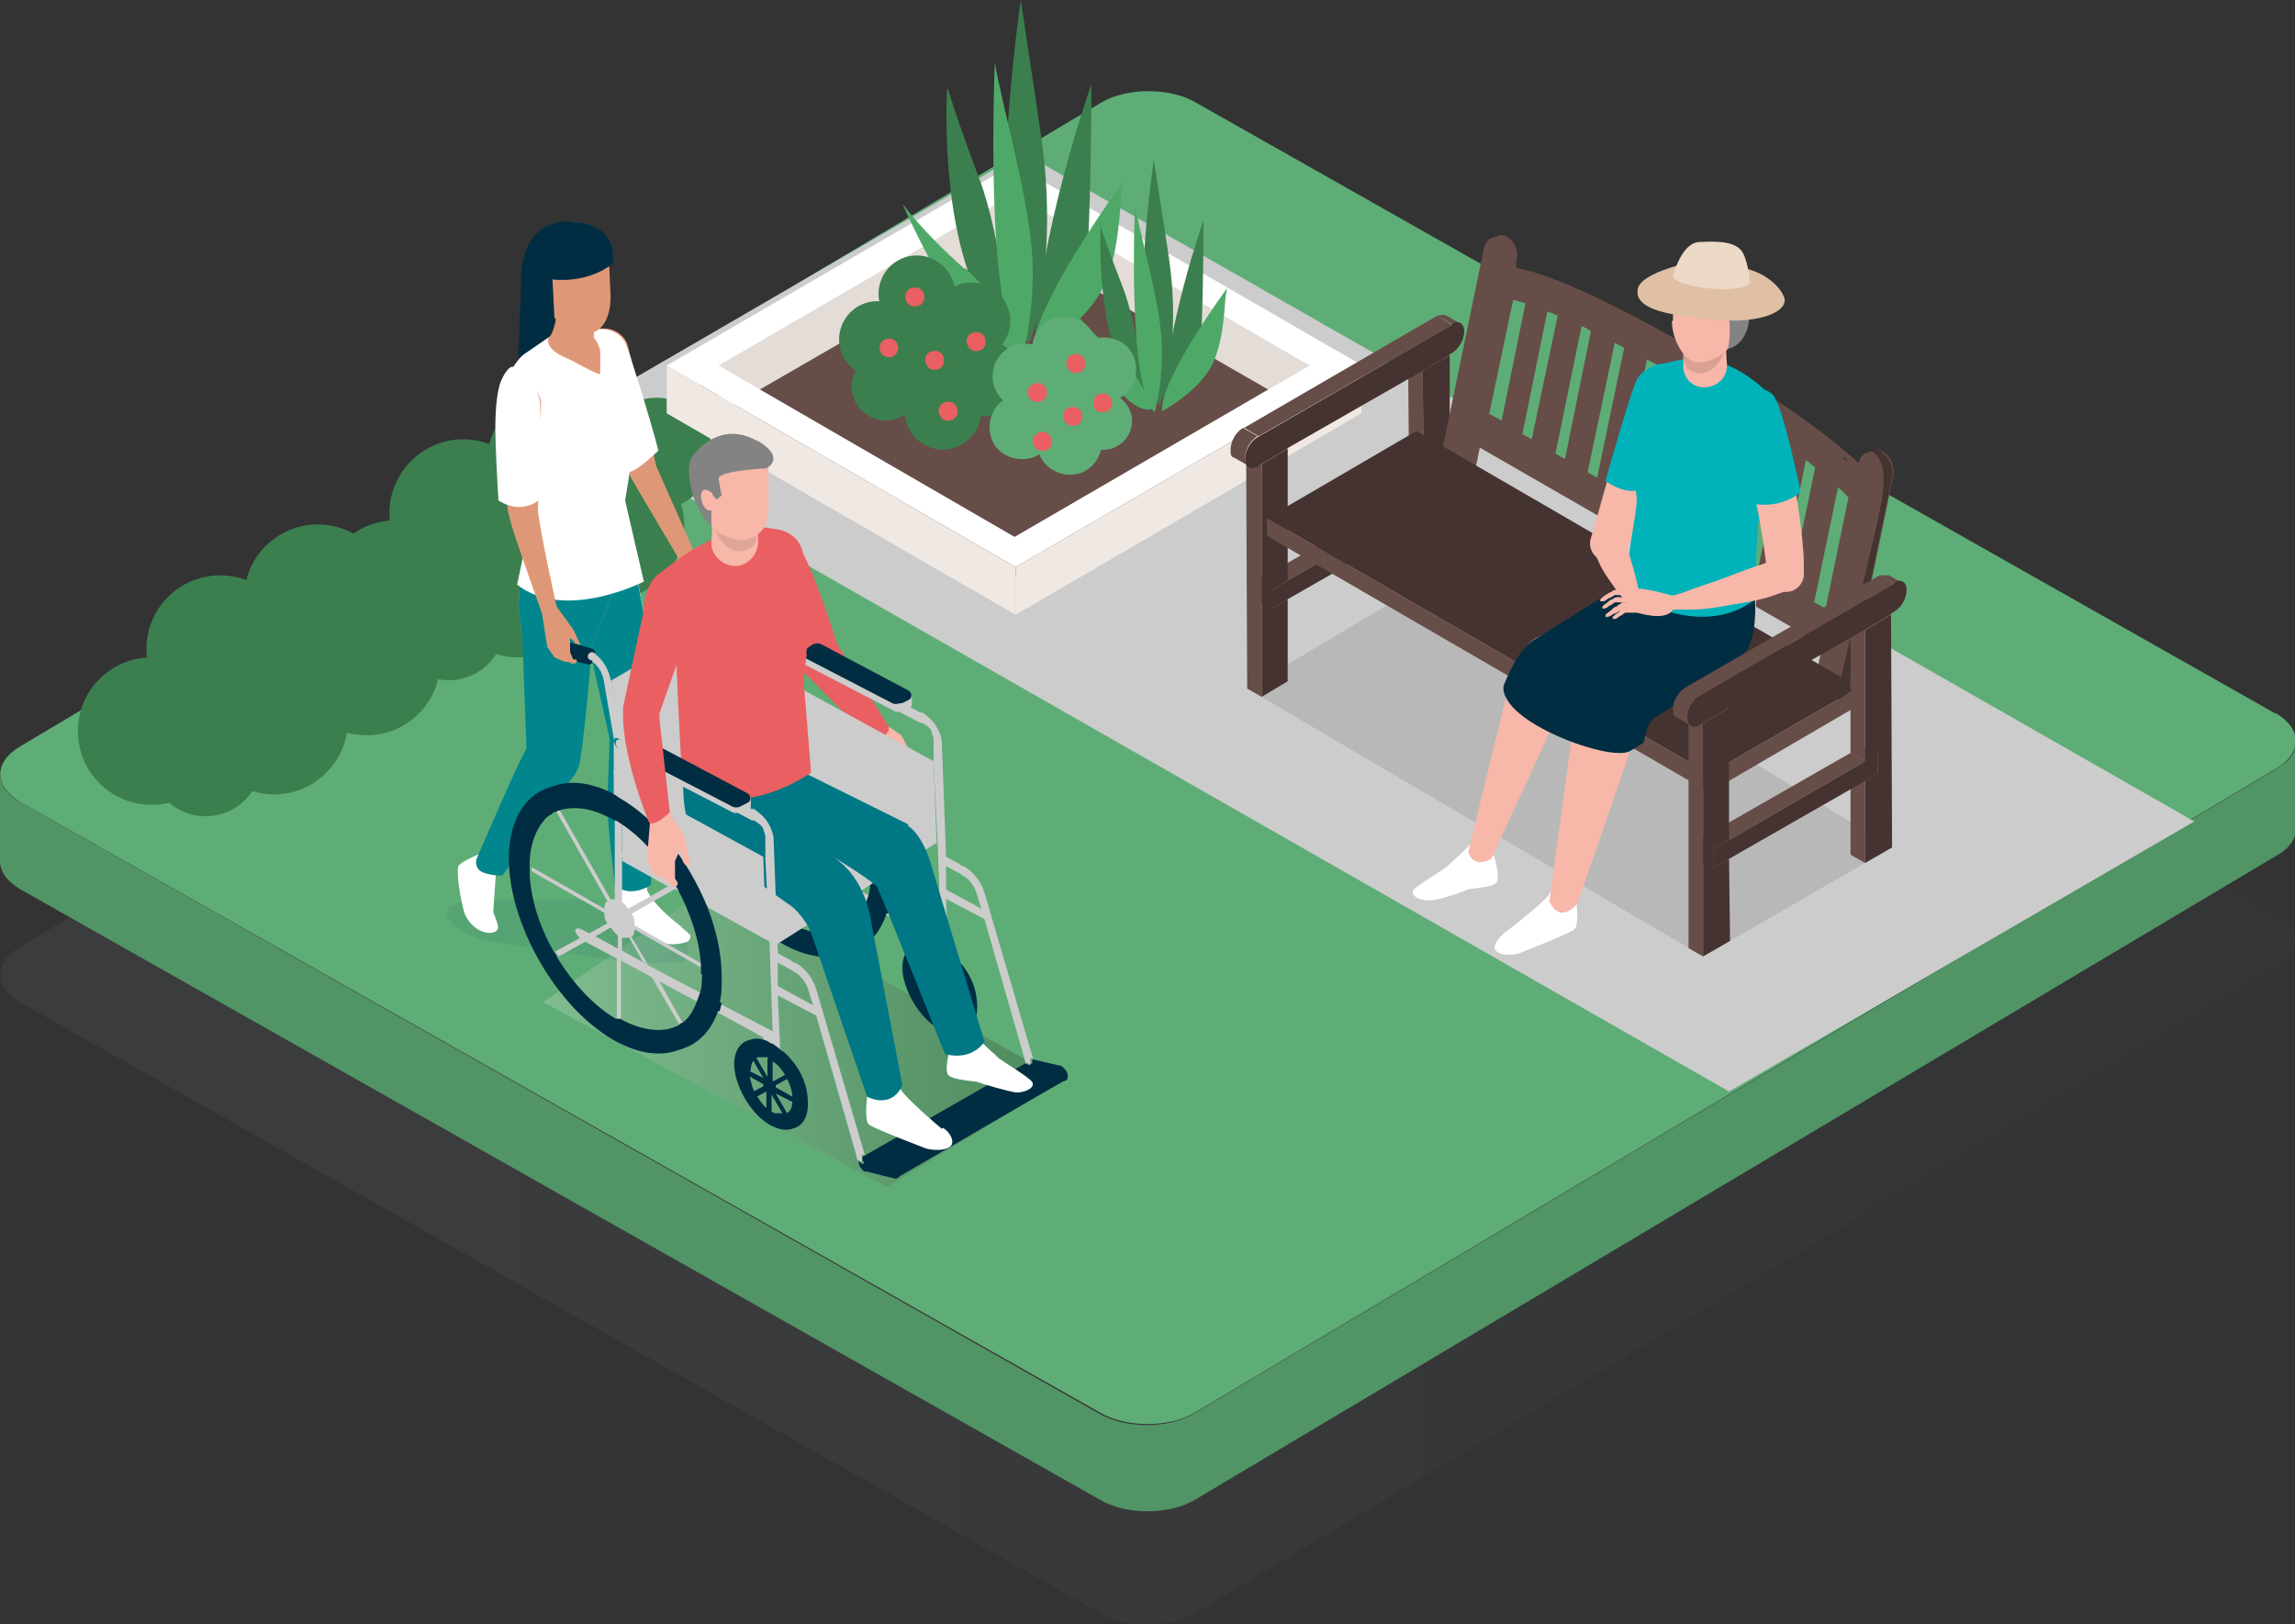<?xml version="1.0" encoding="UTF-8"?>
<svg id="_レイヤー_1" xmlns="http://www.w3.org/2000/svg" xmlns:xlink="http://www.w3.org/1999/xlink" version="1.1" viewBox="0 0 221 156.4">
  <rect x="0" y="0" width="221" height="156.4" fill="#333333" stroke="none"/>
  <!-- Generator: Adobe Illustrator 29.3.0, SVG Export Plug-In . SVG Version: 2.1.0 Build 146)  -->
  <defs>
    <style>
      .st0 {
        fill: #007785;
      }

      .st1, .st2, .st3, .st4, .st5, .st6 {
        isolation: isolate;
      }

      .st1, .st5 {
        opacity: .1;
      }

      .st2, .st3 {
        opacity: .2;
      }

      .st3 {
        fill: url(#_名称未設定グラデーション_2);
      }

      .st7 {
        fill: #519465;
      }

      .st8 {
        fill: #002d42;
      }

      .st9 {
        fill: #ecd9c8;
      }

      .st10 {
        fill: #ccc;
      }

      .st11 {
        fill: #f7b7a9;
      }

      .st12 {
        fill: #443330;
      }

      .st13 {
        fill: #664d48;
      }

      .st14 {
        fill: #5fad76;
      }

      .st15 {
        fill: #3b7f4e;
      }

      .st16 {
        fill: #dfc0a4;
      }

      .st17 {
        fill: #fff;
      }

      .st18 {
        fill: #d9a094;
      }

      .st19 {
        fill: #ea5f61;
      }

      .st20 {
        fill: #4ea968;
      }

      .st21 {
        opacity: .1;
      }

      .st22 {
        fill: #00868c;
      }

      .st5 {
        fill: #005866;
      }

      .st23 {
        fill: #efe8e3;
      }

      .st24 {
        fill: #838383;
      }

      .st25 {
        fill: #00b3ba;
      }

      .st6 {
        opacity: 0;
      }

      .st26 {
        fill: url(#_名称未設定グラデーション);
      }

      .st27 {
        fill: #e3dcd7;
      }

      .st28 {
        fill: #df9877;
      }
    </style>
    <linearGradient id="_名称未設定グラデーション" data-name="名称未設定グラデーション" x1="44.8" y1="-373" x2="193.2" y2="-373" gradientTransform="translate(0 -280.7) scale(1 -1)" gradientUnits="userSpaceOnUse">
      <stop offset="0" stop-color="#828c96"/>
      <stop offset="1" stop-color="#3c4650"/>
    </linearGradient>
    <linearGradient id="_名称未設定グラデーション_2" data-name="名称未設定グラデーション 2" x1="52.3" y1="-380.5" x2="102.3" y2="-380.5" gradientTransform="translate(0 -280.7) scale(1 -1)" gradientUnits="userSpaceOnUse">
      <stop offset="0" stop-color="#fff"/>
      <stop offset="1" stop-color="#000"/>
    </linearGradient>
  </defs>
  <g class="st4">
    <g id="_レイヤー_2">
      <g id="_レイヤー_1-2">
        <g>
          <g class="st21">
            <path class="st26" d="M219.1,88L115.2,29.2c-2.5-1.5-6.7-1.5-9.2,0L1.9,91.2c-2.5,1.5-2.5,3.8,0,5.3l104,58.8c2.5,1.5,6.7,1.5,9.2,0l104.1-62c2.5-1.5,2.5-3.8,0-5.3h0Z"/>
          </g>
          <g class="st4">
            <path class="st14" d="M219.1,68.7L115.2,9.9c-2.5-1.5-6.7-1.5-9.2,0L1.9,71.9c-2.5,1.5-2.5,3.8,0,5.3l104,58.8c2.5,1.5,6.7,1.5,9.2,0l104.1-62c2.5-1.5,2.5-3.8,0-5.3h0Z"/>
            <path class="st7" d="M219.1,74.1l-104.1,62c-2.5,1.5-6.6,1.5-9.2,0L1.9,77.2c-1.3-.7-1.9-1.7-1.9-2.7v8.4c0,1,.6,1.9,1.9,2.7l104,58.8c2.5,1.5,6.7,1.5,9.2,0l104.1-62c1.3-.7,1.9-1.7,1.9-2.6v-8.4c0,1-.6,1.9-1.9,2.6h0Z"/>
          </g>
          <polygon class="st10" points="53.7 40.7 166.5 105.1 211.3 79.1 98.5 14.7 53.7 40.7"/>
          <g>
            <g>
              <circle class="st15" cx="14.6" cy="70.4" r="7.1"/>
              <circle class="st15" cx="21.2" cy="62.5" r="7.1"/>
              <path class="st15" d="M26.4,62.3c-3.9,0-7.1,3.2-7.1,7.1s3.2,7.1,7.1,7.1,7.1-3.2,7.1-7.1-3.2-7.1-7.1-7.1Z"/>
              <circle class="st15" cx="30.6" cy="57.6" r="7.1"/>
              <circle class="st15" cx="35.3" cy="63.7" r="7.1"/>
              <path class="st15" d="M39.8,51.4c-3,0-5.4,2.4-5.4,5.4s2.4,5.4,5.4,5.4,5.4-2.4,5.4-5.4-2.4-5.4-5.4-5.4Z"/>
              <circle class="st15" cx="19.8" cy="73.2" r="5.4"/>
            </g>
            <g>
              <circle class="st15" cx="38.1" cy="57.2" r="7.1"/>
              <path class="st15" d="M44.6,42.3c-3.9,0-7.1,3.2-7.1,7.1s3.2,7.1,7.1,7.1,7.1-3.2,7.1-7.1-3.2-7.1-7.1-7.1Z"/>
              <path class="st15" d="M49.9,49.1c-3.9,0-7.1,3.2-7.1,7.1s3.2,7.1,7.1,7.1,7.1-3.2,7.1-7.1-3.2-7.1-7.1-7.1Z"/>
              <circle class="st15" cx="54" cy="44.5" r="7.1"/>
              <circle class="st15" cx="58.8" cy="50.6" r="7.1"/>
              <circle class="st15" cx="63.2" cy="43.7" r="5.4"/>
              <path class="st15" d="M43.2,54.7c-3,0-5.4,2.4-5.4,5.4s2.4,5.4,5.4,5.4,5.4-2.4,5.4-5.4-2.4-5.4-5.4-5.4Z"/>
            </g>
          </g>
          <g>
            <polygon class="st13" points="66.7 37.5 97.8 55.5 128.6 37.5 97.6 19.6 66.7 37.5"/>
            <g class="st4">
              <polygon class="st27" points="97.6 23.4 126.1 39.8 126.1 35.2 97.6 18.7 97.6 23.4"/>
              <polygon class="st27" points="69.2 39.8 97.6 23.4 97.6 18.7 69.2 35.2 69.2 39.8"/>
              <path class="st17" d="M64.2,35.2l33.6,19.4,33.4-19.4-33.6-19.4s-33.4,19.4-33.4,19.4ZM126.1,35.2l-28.4,16.5-28.5-16.5,28.4-16.5,28.5,16.5Z"/>
              <polygon class="st23" points="97.8 59.2 131.1 39.8 131.2 35.2 97.8 54.6 97.8 59.2"/>
              <polygon class="st23" points="64.2 39.8 97.8 59.2 97.8 54.6 64.2 35.2 64.2 39.8"/>
            </g>
            <g>
              <path class="st15" d="M98.3,0s-3.9,26.2.8,33.1c0,0,3-7.7,1.1-20.4,0,0-1.9-12.7-1.9-12.7Z"/>
              <path class="st15" d="M104.8,23c.3-6.6.3-14.9.3-14.9,0,0-5.2,14.6-5.5,25.7,0,0,5-4.1,5.2-10.8Z"/>
              <path class="st15" d="M91.2,8.6s-1.1,17.9,6.1,24.3c0,0-.8-9.9-3-15.7-2.2-5.8-3-8.6-3-8.6h0Z"/>
              <path class="st20" d="M92.9,25.9c-4.1-3.6-6-6.3-6-6.3,0,0,6.5,15.2,11.2,14.2,0,0-1.1-4.4-5.2-8h0Z"/>
              <path class="st20" d="M106.6,26.9c1.5-4.2,1.1-8,1.7-9.6,0,0-9.1,12.3-8.8,16.7,0,0,5.6-2.9,7.1-7.2h0Z"/>
              <path class="st20" d="M95.8,6s-1.1,24.8,2.7,28.2c0,0,1.4-5.1.8-10.8-.6-5.7-3-14.1-3.5-17.4Z"/>
            </g>
            <g>
              <path class="st15" d="M111.1,15.4s-2.8,18.7.6,23.6c0,0,2.2-5.5.8-14.6l-1.4-9.1h0Z"/>
              <path class="st15" d="M115.7,31.8c.2-4.7.2-10.6.2-10.6,0,0-3.7,10.4-3.9,18.3,0,0,3.5-3,3.7-7.7h0Z"/>
              <path class="st15" d="M106,21.5s-.8,12.8,4.3,17.3c0,0-.6-7.1-2.2-11.2s-2.2-6.1-2.2-6.1h0Z"/>
              <path class="st20" d="M107.2,33.8c-3-2.6-4.3-4.5-4.3-4.5,0,0,4.6,10.8,8,10.1,0,0-.8-3.1-3.7-5.7h0Z"/>
              <path class="st20" d="M117,34.5c1.1-3,.8-5.7,1.2-6.8,0,0-6.5,8.8-6.3,11.9,0,0,4-2.1,5.1-5.1h0Z"/>
              <path class="st20" d="M109.3,19.6s-.8,17.7,1.9,20.1c0,0,1-3.6.6-7.7-.4-4.1-2.2-10-2.5-12.4h0Z"/>
            </g>
            <g>
              <path class="st15" d="M85.3,33.9c-1.8,0-3.3,1.5-3.3,3.3s1.5,3.3,3.3,3.3,3.3-1.5,3.3-3.3-1.5-3.3-3.3-3.3Z"/>
              <path class="st15" d="M88.8,30.2c-2.1,0-3.7,1.7-3.7,3.7s1.7,3.7,3.7,3.7,3.7-1.7,3.7-3.7-1.7-3.7-3.7-3.7Z"/>
              <path class="st15" d="M90.8,35.9c-2.1,0-3.7,1.7-3.7,3.7s1.7,3.7,3.7,3.7,3.7-1.7,3.7-3.7-1.7-3.7-3.7-3.7Z"/>
              <path class="st15" d="M84.5,29c-2.1,0-3.7,1.7-3.7,3.7s1.7,3.7,3.7,3.7,3.7-1.7,3.7-3.7-1.7-3.7-3.7-3.7Z"/>
              <path class="st15" d="M94.7,32.7c-2.1,0-3.7,1.7-3.7,3.7s1.7,3.7,3.7,3.7,3.7-1.7,3.7-3.7-1.7-3.7-3.7-3.7Z"/>
              <path class="st15" d="M93.6,27.2c-2.1,0-3.7,1.7-3.7,3.7s1.7,3.7,3.7,3.7,3.7-1.7,3.7-3.7-1.7-3.7-3.7-3.7Z"/>
              <path class="st15" d="M88.3,24.6c-2.1,0-3.7,1.7-3.7,3.7s1.7,3.7,3.7,3.7,3.7-1.7,3.7-3.7-1.7-3.7-3.7-3.7Z"/>
            </g>
            <g>
              <path class="st14" d="M105.2,38c-1.4.6-2.1,2.2-1.5,3.6s2.2,2.1,3.6,1.5,2.1-2.2,1.5-3.6-2.2-2.1-3.6-1.5Z"/>
              <path class="st14" d="M101.4,36.1c-1.6.7-2.3,2.5-1.7,4.1.7,1.6,2.5,2.3,4.1,1.7s2.3-2.5,1.7-4.1c-.7-1.6-2.5-2.3-4.1-1.7Z"/>
              <path class="st14" d="M105.1,32.7c-1.6.7-2.3,2.5-1.7,4.1s2.5,2.3,4.1,1.7c1.6-.7,2.3-2.5,1.7-4.1s-2.5-2.3-4.1-1.7Z"/>
              <path class="st14" d="M101.8,39.7c-1.6.7-2.3,2.5-1.7,4.1.7,1.6,2.5,2.3,4.1,1.7,1.6-.7,2.3-2.5,1.7-4.1s-2.5-2.3-4.1-1.7Z"/>
              <path class="st14" d="M101.3,30.7c-1.6.7-2.3,2.5-1.7,4.1.7,1.6,2.5,2.3,4.1,1.7,1.6-.7,2.3-2.5,1.7-4.1-.7-1.6-2.5-2.3-4.1-1.7Z"/>
              <path class="st14" d="M97.5,33.3c-1.6.7-2.3,2.5-1.7,4.1s2.5,2.3,4.1,1.7c1.6-.7,2.3-2.5,1.7-4.1s-2.5-2.3-4.1-1.7Z"/>
              <path class="st14" d="M97.2,38.2c-1.6.7-2.3,2.5-1.7,4.1s2.5,2.3,4.1,1.7c1.6-.7,2.3-2.5,1.7-4.1s-2.5-2.3-4.1-1.7Z"/>
            </g>
            <path class="st19" d="M85.6,32.6c-.5,0-.9.4-.9.9s.4.9.9.9.9-.4.9-.9-.4-.9-.9-.9Z"/>
            <path class="st19" d="M88,27.7c-.5,0-.9.5-.8,1,0,.5.5.9,1,.8.5,0,.9-.5.8-1,0-.5-.5-.9-1-.8Z"/>
            <path class="st19" d="M93.9,32c-.5,0-.9.5-.8,1s.5.9,1,.8c.5,0,.9-.5.8-1,0-.5-.5-.9-1-.8Z"/>
            <path class="st19" d="M91.2,38.7c-.5,0-.9.5-.8,1s.5.9,1,.8c.5,0,.9-.5.8-1,0-.5-.5-.9-1-.8Z"/>
            <path class="st19" d="M89.9,33.8c-.5,0-.9.5-.8,1s.5.9,1,.8c.5,0,.9-.5.8-1,0-.5-.5-.9-1-.8Z"/>
            <path class="st19" d="M103.5,34.1c-.5,0-.9.5-.8,1s.5.9,1,.8c.5,0,.9-.5.8-1,0-.5-.5-.9-1-.8Z"/>
            <path class="st19" d="M99.8,36.9c-.5,0-.9.5-.8,1,0,.5.5.9,1,.8.5,0,.9-.5.8-1,0-.5-.5-.9-1-.8Z"/>
            <path class="st19" d="M106.1,37.9c-.5,0-.9.5-.8,1,0,.5.5.9,1,.8.5,0,.9-.5.8-1s-.5-.9-1-.8Z"/>
            <path class="st19" d="M100.3,41.6c-.5,0-.9.5-.8,1,0,.5.5.9,1,.8.5,0,.9-.5.8-1s-.5-.9-1-.8Z"/>
            <path class="st19" d="M103.2,39.2c-.5,0-.9.5-.8,1s.5.9,1,.8c.5,0,.9-.5.8-1,0-.5-.5-.9-1-.8Z"/>
          </g>
          <g>
            <polygon class="st1" points="120.1 66.3 164 92.1 182.2 81.6 138.9 55.1 120.1 66.3"/>
            <g>
              <g class="st4">
                <polygon class="st13" points="135.7 49.4 135.7 57.3 137.1 58.1 137.1 50.2 135.7 49.4"/>
                <polygon class="st13" points="135.7 49.4 137.1 50.2 138.3 49.5 136.9 48.6 135.7 49.4"/>
                <polygon class="st13" points="136.9 46.8 136.9 48.6 138.3 49.5 138.3 47.6 136.9 46.8"/>
                <polygon class="st13" points="135.7 47.5 137.1 48.3 138.3 47.6 136.9 46.8 135.7 47.5"/>
                <polygon class="st12" points="137 35.7 137.1 48.3 138.3 47.6 138.3 49.5 137.1 50.2 137.1 58.1 139.6 56.6 139.6 34.2 137 35.7"/>
                <polygon class="st13" points="135.6 34.9 135.7 47.5 137.1 48.3 137 35.7 135.6 34.9"/>
                <polygon class="st13" points="135.6 34.9 137 35.7 139.6 34.2 138.2 33.4 135.6 34.9"/>
                <polygon class="st13" points="121.1 57.8 122.5 58.6 124 57.7 122.6 56.9 121.1 57.8"/>
                <polygon class="st13" points="122.6 55 124 55.9 137.1 48.3 135.7 47.5 122.6 55"/>
                <polygon class="st13" points="121 55.9 121.1 57.8 122.5 58.6 122.5 56.8 121 55.9"/>
                <polygon class="st12" points="137.1 48.3 124 55.9 122.5 56.8 122.5 58.6 124 57.7 137.1 50.2 138.3 49.5 138.3 47.6 137.1 48.3"/>
                <polygon class="st13" points="121 55.9 122.5 56.8 124 55.9 122.6 55 121 55.9"/>
                <polygon class="st13" points="120 43.9 120.1 66.3 121.5 67.1 121.5 44.7 120 43.9"/>
                <polygon class="st13" points="120 43.9 121.5 44.7 124 43.2 122.6 42.4 120 43.9"/>
                <polygon class="st12" points="122.5 58.6 122.5 56.8 124 55.9 124 43.2 121.5 44.7 121.5 67.1 124 65.6 124 57.7 122.5 58.6"/>
              </g>
              <g class="st4">
                <path class="st13" d="M138.4,30.4l1.4.8c.3-.2.6-.2.9,0l-1.4-.8c-.2-.1-.5-.1-.9,0Z"/>
                <polygon class="st13" points="119.8 41.2 121.2 42 139.8 31.3 138.4 30.4 119.8 41.2"/>
                <path class="st13" d="M118.5,43.3c0,.4,0,.7.4.8l1.4.8c-.2,0-.4-.4-.4-.8,0-.8.5-1.7,1.2-2.1l-1.4-.8c-.7.4-1.2,1.3-1.2,2.1Z"/>
                <path class="st12" d="M139.8,31.3l-18.7,10.8c-.7.4-1.2,1.3-1.2,2.1s.6,1.1,1.2.7l.3-.2,2.5-1.5,13.1-7.5,2.5-1.5.3-.2c.7-.4,1.2-1.3,1.2-2.1s-.6-1.1-1.2-.7h0Z"/>
              </g>
            </g>
            <path class="st13" d="M181.2,43.4c-.3-.2-.6-.2-.8,0l-.6.2h0c-.4,0-.7.5-.8,1h0c-2.3-2.1-6.9-5.8-16.3-11.2-9.6-5.5-14.4-7.2-16.7-7.6v-.6c.3-.9-.1-2-.9-2.4-.3-.2-.6-.2-.8-.1l-.6.2h0c-.4.1-.7.5-.8,1l-4.4,21.3,2.7,1.5.6-.2.7-3.4,33,19-.8,3.8,2.6,1.5.6-.2,4.4-21.3c.2-.9-.2-2-1-2.4h0ZM177.5,44c.1,0,.3.2.4.4-.1,0-.3-.2-.4-.4h0ZM145.3,25.8h0ZM145,25.8h-.1.1ZM144.4,25.7h.1-.1ZM144.1,42.2l.3-1.3-1.6-.9h0l1.6.9-.3,1.3ZM143.4,39.9l2.3-11c.3,0,.7.2,1.2.3l-2.3,11.3-1.1-.6h0ZM147.5,42.8l-.9-.5.9.5h0ZM146.6,41.8l2.4-11.8c.3.1.6.2,1,.4l-2.5,11.9-.9-.5h0ZM149.8,43.6h0l2.5-12.2c.3.1.6.3.9.5l-2.5,12.3-.9-.5h0ZM152.8,45.8h0l.9.5-.9-.5ZM152.9,45.4l2.6-12.4c.3.2.6.3.9.5l-2.6,12.5-.9-.5h0ZM155.9,47.6h0l.9.5-.9-.5ZM156,47.2l2.6-12.6c.3.2.6.3.9.5l-2.6,12.6-.9-.5h0ZM159.1,49h0l2.6-12.6c.3.2.6.4.9.5l-2.6,12.6-.9-.5h0ZM162.2,50.8l2.6-12.6c.3.2.6.4.9.6l-2.6,12.5-.9-.5h0ZM165.3,52.6l2.6-12.4c.3.2.6.4.9.6l-2.6,12.4-.9-.5h0ZM168.4,54.3l2.5-12.2c.3.2.6.4.9.6l-2.5,12.1s-.9-.5-.9-.5ZM172.4,57.1l-.9-.5.9.5h0ZM171.5,56.1l2.4-11.8c.3.2.6.5.9.7l-2.4,11.6-.9-.5h0ZM175.8,58.6l-1.1-.6,2.3-11.1c.4.4.8.8,1,1,0,0-2.2,10.7-2.2,10.7ZM179.4,45.8s.1,0,.2.2h0s-.1,0-.2-.2h0Z"/>
            <path class="st12" d="M181.2,43.4c-.3-.2-.6-.2-.8,0h-.3c2.2,1,1,5.1.7,6.8-.6,2.6-3.3,14.1-4,17.1l.4.2.6-.2,4.4-21.3c.2-.9-.2-2-1-2.4h0v-.2Z"/>
            <path class="st12" d="M177.5,44c.1,0,.3.2.4.4-.1,0-.3-.2-.4-.4h0Z"/>
            <path class="st12" d="M145.3,25.8h0Z"/>
            <path class="st12" d="M145,25.8h-.1.1Z"/>
            <path class="st12" d="M144.4,25.7h.1-.1Z"/>
            <polygon class="st12" points="147.5 42.8 147.5 42.8 146.6 42.2 147.5 42.8"/>
            <polygon class="st12" points="152.8 45.8 153.7 46.3 152.8 45.8 152.8 45.8"/>
            <polygon class="st12" points="155.9 47.6 156.8 48.1 155.9 47.6 155.9 47.6"/>
            <polygon class="st12" points="172.4 57.1 172.4 57.1 171.4 56.6 172.4 57.1"/>
            <path class="st12" d="M179.4,45.8s.1,0,.2.2h0s-.1,0-.2-.2h0Z"/>
            <g>
              <g class="st4">
                <polygon class="st12" points="122 49.9 164.6 74.5 179 66.2 136.4 41.5 122 49.9"/>
                <polygon class="st13" points="164.6 76.3 179 67.9 179 66.2 164.6 74.5 164.6 76.3"/>
                <polygon class="st13" points="122 51.6 164.6 76.3 164.6 74.5 122 49.9 122 51.6"/>
              </g>
              <path class="st11" d="M160.5,35.3c-1.1-.4-2.4.3-2.7,1.4,0,0-.3.9-.8,2.3-.4,1.4-1,3.3-1.6,5.2s-1.1,3.8-1.5,5.2-.7,2.4-.7,2.4c-.3.9.2,1.9,1.2,2.2.9.3,2-.2,2.3-1.1h0s.3-.9.8-2.3c.5-1.4,1.1-3.2,1.8-5.1.7-1.8,1.3-3.7,1.8-5.1.5-1.4.9-2.3.9-2.3h0c.4-1.1-.3-2.4-1.4-2.7h-.1Z"/>
              <g>
                <path class="st17" d="M142,80.6c0,.5-2,2.2-2.5,2.7s-3,1.9-3.4,2.4c-.3.5.5,1,1.5,1s3.2-.8,3.6-1c.4-.2,2.5-.2,2.9-.7s-.2-2.5-.2-2.5l-1.9-1.9h0Z"/>
                <path class="st17" d="M149.2,86.1c-.5.8-3.9,3.4-4.4,3.8s-1.2,1.3-.7,1.7c.7.6,2.2.2,2.2.2,0,0,4.8-1.9,5.3-2.3s.2-2.7.2-2.7c0,0-2.1-1.6-2.6-.8h0Z"/>
                <path class="st11" d="M147.8,61.5s-1.4.7-2.3,3.8c-.7,2.6-4.1,16.7-4.1,16.7,0,0,.3,1.7,2.2.7,0,0,6.1-13.1,7-15.3.4-.9,11.6-7.3,11.6-7.3l2.9-4.7-4.2-.4-13.1,6.5h0Z"/>
                <path class="st11" d="M164.7,53.6l-2.8,5.2s-5.9,4.8-7.7,6.3c-2.4,2-2.8,5.5-2.8,5.5l-2.2,16.2c1.1,2.3,2.7.2,2.7.2,0,0,5-14.4,5.2-15.1.3-1.4,1.7-2.6,1.7-2.6,0,0,7.8-5.5,9.3-7.1s.9-7,.9-7l-4.2-1.6h0Z"/>
                <path class="st8" d="M157.7,55.4l-9.8,6.1s-1.5.5-3.1,4.5c0,0-.5,1.5,2.6,3.5s8.3,3.6,9.6,2.8l1.3-.8s.2-2,1.2-2.5c.9-.5,7-4.6,8.4-6s1.1-5.3,1.1-5.3l-11.4-2.3h0Z"/>
                <path class="st25" d="M166.3,35c-2-.8-2.6-.8-6.1,0-1.3.3-2.3,1.1-2.4,3,0,2.2-1.4,3.5-.7,6.8,0,0,.6,2.8.5,3.7-.1,1.3-.8,4.4-.8,6.4s.7,2.6,1.9,3.2c2.3,1.2,6.7,2.3,10.2-.3l.4-7.4,2.7-7.2-1.1-4.7s-2.1-2.4-4.7-3.4h.1Z"/>
                <g>
                  <path class="st11" d="M162.1,31.5v3.6c-.1,1.2.8,2.2,2,2.2s2.2-.9,2.2-2.1l-.2-3.6h-4Z"/>
                  <path class="st18" d="M162.1,31.5v2.4h0c0,.8.1,1.4.6,1.7,1.8,1.2,3.5-1,3.5-2.7v-1.4h-4.1c0-.1,0,0,0,0Z"/>
                  <path class="st11" d="M161,30.9c0,1.9,1.3,4.1,2.6,4,1.1,0,3.3-.9,3.3-2.7l.5-3.4-6.3-1.3v3.4s-.1,0-.1,0Z"/>
                </g>
                <path class="st24" d="M161.5,26.1c-1.1,1.4-.8,3.3-.8,3.3,0,0,1.5-1,1.8-1.2,0,0,2.8,1.2,3.7,1.2,0,0,.7,1.7.2,4.2,0,0,2.1-.3,2.1-3.7s0-1.9-.2-2.5c-2.4-.6-4.3-1.2-6.9-1.3h0Z"/>
              </g>
              <path class="st11" d="M173.6,52.5c-.1-1.5-.4-3.4-.7-5.4-.2-1-.3-1.9-.5-2.8-.2-.9-.3-1.7-.5-2.5,0-.4-.2-.7-.2-1s-.1-.5-.2-.7c0-.4-.2-.6-.2-.6h0c-.3-1.1-1.5-1.8-2.7-1.5-1.1.3-1.8,1.5-1.5,2.7,0,0,0,.2.2.6,0,.2.1.4.2.7,0,.3.2.6.3.9.2.7.4,1.5.6,2.3.2.9.4,1.8.6,2.7.4,1.8.7,3.7.9,5.1.1.7.2,1.3.2,1.7v.6h0c.1,1,.9,1.7,1.9,1.7s1.8-.9,1.7-1.9v-.7c0-.4,0-1.1-.1-1.8h0Z"/>
              <path class="st11" d="M171.2,53.9h-.3c-.3,0-.6.2-1.1.4-1,.3-2.3.8-3.6,1.3s-2.7.9-3.7,1.3c-.5.2-.9.3-1.2.4-.3,0-.5.2-.5.2h0c-.3,0-.4.3-.4.6s.3.6.7.6h1.8c1.1,0,2.5-.2,4-.5,1.4-.2,2.9-.5,4-.9.5-.2,1-.3,1.3-.5.2,0,.3,0,.4-.2h.2c.8-.4,1.1-1.3.7-2.1-.4-.8-1.3-1.1-2.1-.8h-.2v.2Z"/>
              <path class="st11" d="M158.1,57.7s-.1-.4-.3-.9c-.1-.5-.3-1.3-.5-2s-.4-1.4-.6-2c0-.3-.2-.5-.2-.6v-.2c-.3-.7-1.2-1.1-1.9-.9-.8.3-1.3,1.2-1,2h0v.2c0,.2.2.4.3.7.2.5.6,1.2,1.1,1.9.2.3.5.7.7,1s.5.6.7.8c.4.5.8.7.8.7.2,0,.4.2.6,0,.4,0,.6-.5.5-.8h-.2Z"/>
              <path class="st11" d="M161.2,57.4s-2.7-.8-3.6-.7c-.3,0-.6.2-.8.7-.1.5.9,1.6.9,1.6,0,0,2.7.9,3.4-.3s.1-1.4.1-1.4h0Z"/>
              <path class="st11" d="M158,56.8h-2.4c-.1,0-.3,0-.4.2-.2,0-.4.2-.6.3-.3.2-.5.4-.5.4v.2h.3s.2,0,.5-.3c.2,0,.4-.2.6-.3h2.5c.2,0,.3,0,.3-.3s0-.3-.3-.3h0v.2h0Z"/>
              <path class="st11" d="M158,57.5h-2.3q-.2,0-.4.2c-.2,0-.4.2-.5.3-.3.2-.5.4-.5.4v.2h.2s.2,0,.5-.3c.2,0,.3-.2.5-.3h2.4c.2,0,.3,0,.3-.3s-.1-.3-.3-.3h0v.2h0Z"/>
              <path class="st11" d="M158.6,58h-2.2c-.2,0-.3,0-.4.2-.1,0-.2,0-.3.2-.2,0-.4.2-.6.4-.3.2-.5.4-.5.4v.2h.2s.2,0,.6-.3c.2,0,.4-.2.6-.3h2.6c.2,0,.3,0,.3-.3s-.1-.3-.3-.3h0v-.2Z"/>
              <path class="st11" d="M159,58.5h-2.3q-.2,0-.4.2c-.2,0-.4.2-.5.3-.3.2-.5.4-.5.4v.2h.2s.2,0,.5-.3c.2,0,.3-.2.5-.3h2.4c.2,0,.3,0,.3-.3s-.1-.3-.3-.3h0v.2h0Z"/>
            </g>
            <g>
              <g class="st4">
                <polygon class="st13" points="178.2 74.3 178.2 82.3 179.6 83.1 179.6 75.2 178.2 74.3"/>
                <polygon class="st13" points="178.2 74.3 179.6 75.2 180.8 74.5 179.4 73.6 178.2 74.3"/>
                <polygon class="st13" points="179.4 71.8 179.4 73.6 180.8 74.5 180.8 72.6 179.4 71.8"/>
                <polygon class="st13" points="178.2 72.5 179.6 73.3 180.8 72.6 179.4 71.8 178.2 72.5"/>
                <polygon class="st12" points="179.6 60.7 179.6 73.3 180.8 72.6 180.8 74.5 179.6 75.2 179.6 83.1 182.2 81.6 182.1 59.2 179.6 60.7"/>
                <polygon class="st13" points="178.2 59.8 178.2 72.5 179.6 73.3 179.6 60.7 178.2 59.8"/>
                <polygon class="st13" points="178.2 59.8 179.6 60.7 182.1 59.2 180.7 58.4 178.2 59.8"/>
                <polygon class="st13" points="163.6 82.8 165 83.6 166.5 82.7 165.1 81.9 163.6 82.8"/>
                <polygon class="st13" points="165.1 80 166.5 80.9 179.6 73.3 178.2 72.5 165.1 80"/>
                <polygon class="st13" points="163.6 80.9 163.6 82.8 165 83.6 165 81.7 163.6 80.9"/>
                <polygon class="st12" points="179.6 73.3 166.5 80.9 165 81.7 165 83.6 166.5 82.7 179.6 75.2 180.8 74.5 180.8 72.6 179.6 73.3"/>
                <polygon class="st13" points="163.6 80.9 165 81.7 166.5 80.9 165.1 80 163.6 80.9"/>
                <polygon class="st13" points="162.6 68.8 162.6 91.3 164 92.1 164 69.7 162.6 68.8"/>
                <polygon class="st13" points="162.6 68.8 164 69.7 166.5 68.2 165.1 67.4 162.6 68.8"/>
                <polygon class="st12" points="165 83.6 165 81.7 166.5 80.9 166.5 68.2 164 69.7 164 92.1 166.6 90.6 166.5 82.7 165 83.6"/>
              </g>
              <g class="st4">
                <path class="st13" d="M181,55.4l1.4.8c.3-.2.6-.2.9,0l-1.4-.8h-.9Z"/>
                <polygon class="st13" points="162.3 66.2 163.7 67 182.4 56.2 181 55.4 162.3 66.2"/>
                <path class="st13" d="M161.1,68.3c0,.4.1.7.4.8l1.4.8c-.2,0-.4-.4-.4-.8,0-.8.5-1.7,1.2-2.1l-1.4-.8c-.7.4-1.2,1.3-1.2,2.1Z"/>
                <path class="st12" d="M182.4,56.2l-18.7,10.8c-.7.4-1.2,1.3-1.2,2.1s.6,1.1,1.2.7l.3-.2,2.5-1.5,13.1-7.5,2.5-1.5.3-.2c.7-.4,1.2-1.3,1.2-2.1s-.6-1.1-1.2-.7h0Z"/>
              </g>
            </g>
            <path class="st25" d="M168.2,37.6s-1.9,1.6-1.3,3.5c.5,1.9,1.9,7.4,1.9,7.4,0,0,2.5.6,4.6-1.1,0,0-1.7-8.4-2.7-9.4s-2.4-.3-2.4-.3h-.1Z"/>
            <path class="st25" d="M157.6,36.6c-.6,1.2-3,9.7-3,9.7,0,0,2.1,1.6,3.6.7l1.7-12s-1.7.4-2.3,1.6h0Z"/>
            <path class="st16" d="M167.8,25.7c-2.2-.5-4.4-.7-6.7,0-1,.3-3.3,1.1-3.4,2.2-.3,2,3.4,2.5,7.4,2.9,4.4.4,7.2-.8,6.7-2.2-.4-1-1.7-2.3-3.9-2.8h-.1Z"/>
            <path class="st9" d="M163.7,23.3c-1.8,0-2.6,3.3-2.6,3.3,0,0,0,.7,2.9,1.1,3.7.5,4.5-.4,4.5-.4,0,0-.1-2-.7-3-.6-1-2.2-1.1-4-1h0Z"/>
          </g>
          <g>
            <polygon class="st3" points="52.3 96.5 85.4 114.3 102.3 104 68.7 85.2 52.3 96.5"/>
            <path class="st5" d="M65,89.6c-1-.6-2.2-1-3.3-1.4-.6-.2-1.3-.5-1.9-.6-.6,0-1.1,0-1.7-.2-.4,0-.7-.4-.9-.8h-8.8c-.8,0-1.5.2-2.3.3h-1.9c-.2,0-.3.2-.5.3-.3,0-.4,0-.5.3-.4.5,0,1,.3,1.4,1.3,1.4,3.3,1.7,5.1,2,2.3.4,4.6.7,6.9,1,1.8.2,3.5.6,5.3.8,1.4.2,2.8,0,4.2,0s1.2-.5,1.2-1.3,0-1.6-1.1-2.1h0v.2h0Z"/>
            <g>
              <g>
                <path class="st28" d="M66.7,52.8l-3.5-7.9s-2.6-11.3-2.8-11.8c-.3-.9-2-2.4-4.1-.7,0,0,.2.9,1.3,4s3.1,9.5,3.1,9.5l4.6,7.8c-.3.7.4,2,.8,2.5v1.5s0,.9.3.7l.2-.9v.2s0,1.2.4,1.1l.2-.5c0,.3,0,.7.4.7l.2-.7c.2.4.4.2.4.2v-1.6h.3l-.4-2.2-1.4-1.7h0v-.2Z"/>
                <path class="st17" d="M56.3,32.4s.2.9,1.3,4c.9,2.6,2.5,7.7,2.9,9.1,1-.3,2-1.3,2.9-2.1-.6-2.5-2.9-9.8-3.1-10.2-.3-.9-2-2.4-4.1-.7h0Z"/>
                <path class="st17" d="M65.7,89.3c-.8-.6-2.8-2.2-3.4-3.6,0-1.2,0-4.6,1-12.1,0-1,.3-2.5.4-3.5v-1.2c-.4-2.9-1.1-7-3-16.6l-4.5,8,3.6,10.7c0,1-.7,4.8-.7,6.5s.5,5.8.7,7.7c0,0-.6,2.3-.3,3.5,0,0,.3.4,1.5.6s2,1.2,2.9,1.5c.8.3,2.2,0,2.4-.2,0,0,.2-.2.2-.5,0,0-.2-.3-1-.9h.2Z"/>
                <path class="st22" d="M60.8,52.4l-4.5,8,2.4,10.7c0,1-.2,4.8-.2,6.5s.5,5.7.7,7.6c1.1,1.1,2.8.5,3.5,0,0-1.6-.2-5.1.6-11.5,0-1,.3-2.5.4-3.5v-1.2c-.4-2.9-1.1-7-3-16.6h0Z"/>
                <path class="st17" d="M47.8,83.5l-1.8-1.2s-1.4.6-1.8,1,.3,4.2.6,4.8c.7,1.5,2.2,2,2.9,1.6.5-.3.2-.7-.2-1.9l.3-4.4h0Z"/>
                <path class="st28" d="M49.9,57.8c0,.9.4,3.6.4,3.6l1.2,11.2c-.6.8-1.6,2.1-2.3,3.8-1.6,3.6-3.3,6.3-3.3,6.3,0,0-.3.9.6,1.3,1.1.4,1.3-.2,1.3-.2,0,0,4.5-5.4,7.4-9,.3-.3.4-1,.4-1.6.6-3.9,1.4-11.1,1.4-11.1l2.6-6.5-8.5-1.4s-1.1-.6-1.1,3.7h-.1Z"/>
                <path class="st22" d="M49.9,57.8c0,.9.4,3.6.4,3.6l.4,10.7c-.6.8-4.8,10.6-4.8,10.6,0,0-.3.9.6,1.3,1.1.4,1.9.3,1.9.3,0,0,4-5.9,6.8-9.5.3-.3.7-1.3.7-1.8.6-3.9,1.1-10.9,1.1-10.9l2.6-6.5-8.5-1.4s-1.1-.6-1.1,3.7h-.1Z"/>
                <path class="st17" d="M60.9,43.2s1.4-1.1.9-3.2l-.9-2.6-.9-2.3c-.2-.7,0-1.6-.2-2-.3-1.1-.9-1.2-.9-1.2,0,0-.2-.1-.7-.2-2-.2-6.9,0-9.1,4.2-.8,1.6,1.8,6.4,2.2,12.5v.7l-1.5,7.2c4.6,3.6,12.2-.3,12.2-.3l-1.8-7.8.8-5h0Z"/>
                <path class="st28" d="M55.2,31.4c-1.4-.3-2.4,1.2-2.4,1.2,0,0-.4,1,1.8,1.9.7.3,1.8,1,3,1.5h.2v-2.1c0-.4-.4-2-2.6-2.4h0Z"/>
                <path class="st28" d="M53.5,30.2c.2,1-.6,2.4-.6,2.4l4.2,1.1c.2-1.3,0-3.9,0-3.9l-3.6.4h0Z"/>
                <path class="st6" d="M53.5,30.2v.9c.2.9,2.2,2.1,2.6,2.1.6,0,1.1-.5,1.1-1.1v-2.3l-3.6.4h0Z"/>
                <path class="st28" d="M51.8,25.2l.5,3.7c.4,2.1,3.7,3.1,3.7,3.1,1.9.5,2.8-1.4,2.8-3.4l-.2-4.6-6.8,1.2h0Z"/>
                <path class="st8" d="M55,21.3c-4.4,0-4.7,3.9-4.8,5,0,.9-.3,8.2-.3,8.2l2.9-2s.6-1.1.6-1.7l-.2-3.9s3.2.5,5.8-1.5c0,0,.8-4-4.1-4h0Z"/>
              </g>
              <path class="st6" d="M52.3,43c2,3.1,5.4.6,5.4.6-2.7,1.2-5.4-.6-5.4-.6Z"/>
            </g>
            <g>
              <g>
                <path class="st11" d="M87.9,72.9l-1.1-2.1-2.2-1.5-.8.9c-.2.5,0,1.4.3,1.8l.4.6.6,1,.3,1.1s.3.7.7.3v-.9l.2.7s0,1,.7.8v-.3c.3.3.6,0,.6,0,0,0,0-1-.3-2.3h.6Z"/>
                <path class="st19" d="M76.9,52.4c-.8-1.2-4.4,0-4.4,0,2.3,1.2,3.7,7.8,4.4,11.8l7.2,7.3s1.6-.6,1.5-1.5l-5-8s-2.3-7.5-3.8-9.6c0,0,0,0,.1,0Z"/>
              </g>
              <path class="st8" d="M91.7,92c-.3-.3-.7-.6-1-.8-.2,0-.4-.2-.6-.3-1.6-.6-2.8.3-2.8,2.2s1.5,4.7,3.4,5.8c1.9,1.1,3.4.3,3.4-1.9s-1-3.8-2.4-5.1h0ZM92.4,94.4c.3.6.5,1.2.5,1.7v.4c0,.5-.2.9-.5,1.1l-.3.2h-1.2l-.4-.2c-.5-.3-.9-.8-1.2-1.3,0,0-.2-.3-.3-.5h0c-.2-.3-.3-.7-.4-1.1s-.2-.7,0-1.1h0c0-.5.2-.9.5-1.1h0l.3-.2h1.2l.4.2c.5.3.9.8,1.2,1.3l.3.5h0Z"/>
              <path class="st8" d="M98.9,102.3l-16.2,9.3,3.7,1.8s15.8-9.2,16.2-9.4-3.7-1.7-3.7-1.7h0Z"/>
              <path class="st8" d="M73,53.7h0l-2.5-.7c-.3,0-.8.2-.8.7s.2.7.6.9h0l2.5.7c.4,0,.7-.4.7-.6v-.7s-.2-.2-.4-.3h0Z"/>
              <path class="st10" d="M73.1,54.1c-.2,0-.4.2-.4.4s.2.4.4.4.4-.2.4-.4-.2-.4-.4-.4Z"/>
              <g>
                <path class="st10" d="M78.8,84.5l2.9,5s.2,0,.3-.2l-2.6-4.6-.5-.3h-.1Z"/>
                <path class="st10" d="M75.6,88.7h.4v-5.9l-.4-.2v5.9h0v.2Z"/>
                <g class="st4">
                  <path class="st10" d="M91.1,86.5v-4.1l-.4-10.8c0-.5-.2-1.1-.5-1.6-.4-.7-1.1-1.2-1.4-1.4h-.2l-12.3-6.5-.4-.2c-.2,0-.3,0-.4.2v.2c0,.2.2.5.4.6l.4.2,12.3,6.5h.2c.3.2.7.4.9.8,0,.2.2.5.2.8v2.1l.4,8,.3,8.6-4.8-2.5-1.6-.9-5.5-2.9-.5-.3-2-1.1-.4-.2-2.2-1.2-.6-.3-1-.5c-.2,0-.4,0-.4.2s.2.5.4.7h0l.6.4,3,1.6.4.2,2.8,1.5.5.3,4.5,2.4,1.7.9,4.2,2.3v.8c.2,0,.4.2.6.3.3.2.7.5,1,.8v-1.5l-.2-4.2h0v-.2Z"/>
                  <polygon class="st8" points="90.5 95.9 90.5 95.9 90.3 95.5 90.5 95.9 90.5 95.9"/>
                  <path class="st8" d="M91.3,92.1c-.3-.3-.7-.6-1-.8-.2,0-.4-.2-.6-.3-1.6-.6-2.8.3-2.8,2.2s1.5,4.7,3.4,5.8c1.9,1.1,3.4.3,3.4-1.9s-1-3.8-2.4-5.1h0ZM90.1,92.6v1.8h0v.2l.2.2v-.2l-.2-.2-1.1-1.9h1.2,0ZM88.2,91.9l.3-.2-.3.2h0ZM88.6,92.6l1.1,1.9h0l-1.6-.8c0-.5.2-.9.5-1.1h0ZM88.1,94.2l1.6.9v.2l-1.1.6c-.3-.6-.5-1.2-.5-1.7ZM90.1,97.7c-.5-.3-.9-.8-1.2-1.3l1.1-.6h0v1.9h0ZM90,95.1v-.2.2l.3.5.2.3h0l-.2-.3-.3-.5h0ZM90.5,97.9v-1.8h0l1.1,1.9h-1.2,0ZM91.8,98.2l.3.5-.3-.5ZM92,97.9l-1.1-1.9h0l1.6.8c0,.5-.2.9-.5,1.1h0ZM92.5,96.3l-1.6-.9v-.2l1.1-.6c.3.6.5,1.2.5,1.7ZM90.6,94.7h0v-1.9c.5.3.9.8,1.2,1.3l-1.1.6h0Z"/>
                  <path class="st8" d="M75.9,67.5c-.2,0-.3-.2-.5-.3-5.3-2.8-9.6-.2-9.6,6s4.5,14.2,10,17.4c4.5,2.6,8.3,1.3,9.6-2.7l-1.7-.9c-.4,1-1,1.7-1.8,2.2,0,0-.2,0-.3.2-1.5.8-3.5.6-5.7-.6h-.4c-2.2-1.3-4.2-3.5-5.7-6,0-.2-.2-.3-.3-.5-1.4-2.5-2.3-5.3-2.3-7.9v-.4c0-2.5,1-4.3,2.4-5.2,0,0,.2,0,.3-.2,1.4-.7,3.3-.7,5.4.4.2,0,.4.2.5.3h.2c2.2,1.3,4.2,3.5,5.6,6,0,.2.2.3.3.5.2.4.4.8.6,1.2,1,2.2,1.7,4.5,1.7,6.7v.4c0,.8,0,1.5-.3,2.2l1.6.9c.2-.7.2-1.5.2-2.4,0-2.2-.5-4.5-1.4-6.8-1.8-4.4-4.9-8.5-8.6-10.6h0l.2.2h0Z"/>
                  <path class="st10" d="M75.1,56.1c-.8-3.4-1.6-1.8-1.8-1.9v.4h0s0,.2-.2.3h.2c.3.2.9.6,1.1.9l1,5.1v.9c0-.2.2-.3.4-.2l.4.2-1-5.8h0Z"/>
                  <path class="st10" d="M99.5,102l-4.6-15.7c-.4-1.6-1.4-2.5-2.1-2.9,0,0-.3,0-.4-.2l-1.5-.8v.9l1.5.8h0l.3.2c.4.2,1.1.8,1.4,1.9l.4,1.3-3.5-1.9v.9l3.8,2,3.9,13.6h0c0,.3.2.4.3.5h0c.2,0,.3-.2.2-.5v-.2h.3Z"/>
                </g>
                <path class="st8" d="M102.2,102.6h-.2l-2.6-.6v.2c0,.3,0,.5-.2.5h0s-.2-.2-.3-.4v.3c0,.3.3.6.5.8h.2l2.8.7c.3,0,.5-.2.4-.6,0-.3-.3-.6-.5-.8h-.1Z"/>
                <path class="st10" d="M75.7,62.6h0c-.2,0-.3-.4-.4-.6v3.2l.8.4v-2.9l-.4-.2h0Z"/>
                <path class="st10" d="M76.1,69.4v4.1l4.5,2.5,1.1-.6c-1.5-2.5-3.4-4.6-5.6-6Z"/>
                <g>
                  <path class="st10" d="M69.7,82.3c0,.2.2.3.3.5l2.7-1.5-.6-.3-2.4,1.3Z"/>
                  <path class="st10" d="M81.2,76.3l1.4.8c-.2-.4-.4-.8-.6-1.2l-.8.4h0Z"/>
                  <path class="st10" d="M77.4,79.7c0-.3,0-.7-.3-1l4.2-2.4.8-.4c0-.2-.2-.3-.3-.5l-1.1.6-3.9,2.2c-.2-.2-.3-.5-.6-.6v-8.2h-.2c-.2,0-.4-.2-.5-.3v8.2h-.4l-4.9-8.6s-.2,0-.3.2l4.9,8.6c-.2,0-.3.4-.3.7l-7-4v.4l7,4c0,.3,0,.7.3,1l-1.8,1,.6.3,1.5-.9c.2.3.5.6.7.8v1.3l.4.2v-1.3h.7l1.3,2.3.5.3-1.6-2.7c.2,0,.3-.4.3-.7l7,4v-.4l-7-4h0Z"/>
                </g>
                <path class="st8" d="M75.3,67.7c-.2,0-.3-.2-.5-.3-5.3-2.8-9.6-.2-9.6,6s4.5,14.2,10,17.4c4.5,2.6,8.3,1.3,9.6-2.7l.2-.8c.2-.7.2-1.5.2-2.4,0-2.2-.5-4.5-1.4-6.8-1.8-4.4-4.9-8.5-8.6-10.6v.2h.1ZM83.8,84.4c0,.8,0,1.5-.3,2.2l-.3.8c-.4,1-1,1.7-1.8,2.2,0,0-.2,0-.3.2-1.5.8-3.5.6-5.7-.6h-.4c-2.2-1.3-4.2-3.5-5.7-6,0-.2-.2-.3-.3-.5-1.4-2.5-2.3-5.3-2.3-7.9v-.4c0-2.5,1-4.3,2.4-5.2,0,0,.2,0,.3-.2,1.4-.7,3.3-.7,5.4.4.2,0,.4.2.5.3h.2c2.2,1.3,4.2,3.5,5.6,6,0,.2.2.3.3.5.2.4.4.8.6,1.2,1,2.2,1.7,4.5,1.7,6.7v.4h.1Z"/>
                <polygon class="st8" points="84 87.6 85.5 88 85.7 87.3 84.4 86.4 84 87.6"/>
              </g>
              <polygon class="st10" points="59.4 82.3 74.7 91 90.1 81.2 75.1 73.1 59.4 82.3"/>
              <path class="st10" d="M76.2,65.7l-.8-.4v8.1c.2,0,14.8,7.9,14.8,7.9l-.3-8-13.7-7.5h0Z"/>
              <polygon class="st10" points="74.5 56.4 58.9 65.5 59.8 71.3 60 82.9 75.4 73.3 75.3 62.1 74.5 56.4"/>
              <g>
                <path class="st10" d="M79.2,62.8c-.3-.2-.7-.2-1,0l-.5.3h-.3v.5c0,.2,0,.4.3.5l8.3,4.3c.3.2.7.2,1,0l.6-.3c.2,0,.2-.2.2-.4h0v-.7l-2.4-.9-6.2-3.2h0Z"/>
                <path class="st8" d="M87.5,66.5l-8.3-4.4c-.3-.2-.7-.2-1,0l-.6.4c-.4.2-.3.7,0,.9l8.3,4.3c.3.2.7,0,1,0l.6-.3c.4-.2.3-.7,0-.9h0Z"/>
              </g>
              <g>
                <path class="st17" d="M96.1,101.8c-.6-.5-2.5-2.2-2.6-2.8l-2,1.9s-.6,2.1-.2,2.6,2.5.6,2.9.7c.4.2,3.3,1,3.7,1,.9,0,1.8-.5,1.5-1s-2.9-2-3.5-2.5h.2Z"/>
                <path class="st17" d="M90.7,108.7c-.5-.4-3.4-2.9-3.9-3.7-.5-.9-3.3.6-3.3.6,0,0-.3,2.4.2,2.7.5.4,5.5,2.3,5.5,2.3,0,0,1.5.4,2.3-.2.5-.4,0-1.4-.7-1.8h0Z"/>
                <path class="st0" d="M87.5,79.4l-13.5-6.7-4.4.4,3,4.9s11.6,6.6,11.9,7.5c1,2.2,6.5,16,6.5,16,2.7.7,3.8-1.2,3.8-1.2,0,0-4.3-14.2-5.1-16.9-.9-3.2-2.3-3.9-2.3-3.9h0Z"/>
                <path class="st2" d="M69.6,73.1l1.8,2.8c-.2-1,0-2.2.8-3.1l-2.6.2h0Z"/>
                <path class="st0" d="M81,83.1c-1.9-1.6-7.9-6.5-7.9-6.5l-2.9-5.3-4.3,1.6s-.6,5.6.9,7.2,9.6,7.3,9.6,7.3c0,0,1.4,1.3,1.8,2.7.2.6,5.3,15.5,5.3,15.5,0,0,2.3,1.3,3.4-1.1l-3-15.7s-.4-3.6-2.9-5.7h0Z"/>
                <path class="st19" d="M77.6,63c.8-3.4,0-6.6-.2-8.9,0-1.9-1.1-2.8-2.4-3.1-3.6-.7-4.5.2-6.5,1-2.6,1.1-5.3,3.5-5.3,3.5l1.8,4.7.3,7.6.4,7.6c5.5,4,12.4-1,12.4-1,0,0-.5-6.4-.7-8.6,0-.9.3-2.9.3-2.9h-.1Z"/>
                <g>
                  <path class="st11" d="M68.7,48.6l-.2,3.7c0,1.2,1.1,2.2,2.3,2.2s2.2-1.1,2.2-2.3v-3.7h-4.3Z"/>
                  <path class="st1" d="M72.9,51v-2.5h-4.2v1.5c0,1.7,1.8,4,3.6,2.7.5-.3.6-.9.6-1.7h0Z"/>
                  <path class="st11" d="M67.4,45.7l.5,3.5c0,1.9,2.3,2.7,3.4,2.8,1.3,0,2.7-.9,2.7-2.8v-4.8l-6.6,1.3Z"/>
                  <g>
                    <path class="st24" d="M73,42.5c-2.6-1.5-4.8-.5-6.3,1.4-.7,1-.2,2.9,0,3.7.6,2,1.8,3.1,1.8,3.1v-3.2l.5.6.5-.4s-.3-1.4-.3-1.6c0-.8,4.6-1,4.6-1,0,0,2-1-.9-2.7h.1Z"/>
                    <path class="st11" d="M67.5,47.7c0,.8.5,1.7,1.1,1.4v-1.6s-1-.9-1.1.2Z"/>
                  </g>
                </g>
              </g>
              <g>
                <g>
                  <path class="st8" d="M56.8,62.4h0l-2.5-.7c-.3,0-.8.2-.8.7s.2.7.6.9h0l2.5.7c.4,0,.7-.4.7-.6v-.7s-.2-.2-.4-.3h0Z"/>
                  <path class="st10" d="M62.6,93.8l2.9,5s.2,0,.3-.2l-2.6-4.6-.5-.3h-.1Z"/>
                  <path class="st10" d="M59.4,98.1h.4v-5.9l-.4-.2v5.9h0v.2Z"/>
                  <g class="st4">
                    <path class="st10" d="M74.9,95.8v-4.1l-.4-10.8c0-.5-.2-1.1-.5-1.6-.4-.7-1.1-1.2-1.4-1.4h-.2l-12.3-6.5-.4-.2c-.2,0-.3,0-.4.2v.2c0,.2.2.5.4.6l.4.2,12.3,6.6h.2c.3.2.7.4.9.8,0,.2.2.5.2.8v2.1l.4,8,.3,8.6-4.8-2.5-1.6-.9-5.5-2.9-.5-.3-2-1.1-.4-.2-2.2-1.2-.6-.3-1-.5c-.2,0-.4,0-.4.2s.2.5.4.7h0l.6.4,3,1.6.4.2,2.8,1.5.5.3,4.5,2.4,1.7.9,4.2,2.3v.8c.2,0,.4.2.6.3.3.2.7.5,1,.8v-1.5l-.2-4.2h0v-.2h0Z"/>
                    <path class="st8" d="M75.1,101.4c-.3-.3-.7-.6-1-.8-.2,0-.4-.2-.6-.3-1.6-.6-2.8.3-2.8,2.2s1.5,4.7,3.4,5.8c1.9,1.1,3.4.3,3.4-1.9s-1-3.8-2.4-5.1h0ZM73.9,101.9v1.8h0v.2l.2.2v-.2l-.2-.2-1.1-1.9h1.2,0ZM72.4,101.9l1.1,1.9h0l-1.6-.8c0-.5.2-.9.5-1.1h0ZM71.9,103.5l1.6.9v.2l-1.1.6c-.3-.6-.5-1.2-.5-1.7ZM73.9,107c-.5-.3-.9-.8-1.2-1.3l1.1-.6h0v1.9h0ZM73.8,104.4v-.2.2l.3.5.2.3h0l-.2-.3-.3-.5h0ZM74.3,107.2v-1.8h0l1.1,1.9h-1.2,0ZM75.8,107.2l-1.1-1.9h0l1.6.8c0,.5-.2.9-.5,1.1h0ZM76.3,105.6l-1.6-.9v-.2l1.1-.6c.3.6.5,1.2.5,1.7ZM74.4,104.1h0v-1.9c.5.3.9.8,1.2,1.3l-1.1.6h0Z"/>
                    <polygon class="st8" points="74.3 105.3 74.3 105.2 74.1 104.9 74.3 105.2 74.3 105.3"/>
                    <path class="st8" d="M75.4,101.3c-.3-.3-.7-.6-1-.8-.2,0-.4-.2-.6-.3-1.6-.6-2.8.3-2.8,2.2s1.5,4.7,3.4,5.8c1.9,1.1,3.4.3,3.4-1.9s-1-3.8-2.4-5.1h0ZM76.1,103.8c.3.6.5,1.2.5,1.7v.4c0,.5-.2.9-.5,1.1l-.3.2h-1.2l-.4-.2c-.5-.3-.9-.8-1.2-1.3,0,0-.2-.3-.3-.5h0c-.2-.3-.3-.7-.4-1.1s-.2-.7,0-1.1h0c0-.5.2-.9.5-1.1h0l.3-.2h1.2l.4.2c.5.3.9.8,1.2,1.3l.3.5h0Z"/>
                    <path class="st8" d="M59.7,76.8c-.2,0-.3-.2-.5-.3-5.3-2.8-9.6-.2-9.6,6s4.5,14.2,10,17.4c4.5,2.6,8.3,1.3,9.6-2.7l-1.7-.9c-.4,1-1,1.7-1.8,2.2,0,0-.2,0-.3.2-1.5.8-3.5.6-5.7-.6h-.4c-2.2-1.3-4.2-3.5-5.7-6,0-.2-.2-.3-.3-.5-1.4-2.5-2.3-5.3-2.3-7.9v-.4c0-2.5,1-4.3,2.4-5.2,0,0,.2,0,.3-.2,1.4-.7,3.3-.7,5.4.4.2,0,.4.2.5.3h.2c2.2,1.3,4.2,3.5,5.6,6,0,.2.2.3.3.5.2.4.4.8.6,1.2,1,2.2,1.7,4.5,1.7,6.7v.4c0,.8,0,1.5-.3,2.2l1.6.9c.2-.7.2-1.5.2-2.4,0-2.2-.5-4.5-1.4-6.8-1.8-4.4-4.9-8.5-8.6-10.6h0l.2.2h0Z"/>
                    <path class="st10" d="M58.8,65.4c-.3-1.3-1-2.1-1.6-2.5,0,.3,0,.5-.2.8.3.2.8.6,1.1,1.6l1,5.8v.2c0-.2.2-.3.4-.2l.4.2-1-5.8h-.1Z"/>
                    <path class="st10" d="M83.3,111.3l-4.6-15.7c-.4-1.6-1.4-2.5-2.1-2.9,0,0-.3,0-.4-.2l-1.5-.8v.9l1.5.8h0l.3.2c.4.2,1.1.8,1.4,1.9l.4,1.3-3.5-1.9v.9l3.8,2,3.9,13.6h0c0,.3.2.4.3.5h0c.2,0,.3-.2.2-.5v-.2h.3Z"/>
                  </g>
                  <path class="st8" d="M86,112h-.2l-2.6-.6v.2c0,.3,0,.5-.2.5h0s-.2-.2-.3-.4v.3c0,.3.3.6.5.8h.2l2.8.7c.3,0,.5-.2.4-.6,0-.3-.3-.6-.5-.8h-.1Z"/>
                  <path class="st10" d="M59.5,72h0c-.2,0-.3-.4-.4-.6v3.2l.8.4v-2.9l-.4-.2h0Z"/>
                  <path class="st10" d="M59.9,78.8v4.1l4.5,2.5,1.1-.6c-1.5-2.5-3.4-4.6-5.6-6Z"/>
                  <g>
                    <path class="st10" d="M53.5,91.6c0,.2.2.3.3.5l2.7-1.5-.6-.3-2.4,1.3Z"/>
                    <path class="st10" d="M65,85.6l1.4.8c-.2-.4-.4-.8-.6-1.2,0,0-.8.4-.8.5h0Z"/>
                    <path class="st10" d="M61.1,89c0-.3,0-.7-.3-1l4.2-2.4.8-.4c0-.2-.2-.3-.3-.5l-1.1.6-3.9,2.2c-.2-.2-.3-.5-.6-.6v-8.2h-.2c-.2,0-.4-.2-.5-.3v8.2h-.4l-4.9-8.6s-.2,0-.3.2l4.9,8.6c-.2,0-.3.4-.3.7l-7-4v.4l7,4c0,.3,0,.7.3,1l-1.8,1,.6.3,1.5-.9c.2.3.5.6.7.8v1.3l.4.2v-1.3h.7l1.3,2.3.5.3-1.6-2.7c.2,0,.3-.4.3-.7l7,4v-.4l-7-4h0Z"/>
                    <path class="st10" d="M59.9,75l-.8-.8v2.3c.2,0,.3.2.5.3,3.7,2.1,6.9,6.2,8.6,10.6l5.6,3.1-.3-8-13.7-7.5h.1Z"/>
                  </g>
                  <path class="st8" d="M59.1,77c-.2,0-.3-.2-.5-.3-5.3-2.8-9.6-.2-9.6,6s4.5,14.2,10,17.4c4.5,2.6,8.3,1.3,9.6-2.7l.2-.8c.2-.7.2-1.5.2-2.4,0-2.2-.5-4.5-1.4-6.8-1.8-4.4-4.9-8.5-8.6-10.6h0v.2h.1ZM67.6,93.7c0,.8,0,1.5-.3,2.2l-.3.8c-.4,1-1,1.7-1.8,2.2,0,0-.2,0-.3.2-1.5.8-3.5.6-5.7-.6h-.4c-2.2-1.3-4.2-3.5-5.7-6,0-.2-.2-.3-.3-.5-1.4-2.5-2.3-5.3-2.3-7.9v-.4c0-2.5,1-4.3,2.4-5.2,0,0,.2,0,.3-.2,1.4-.7,3.3-.7,5.4.4.2,0,.4.2.5.3h.2c2.2,1.3,4.2,3.5,5.6,6,0,.2.2.3.3.5.2.4.4.8.6,1.2,1,2.2,1.7,4.5,1.7,6.7v.4h.1Z"/>
                  <polygon class="st8" points="67.8 96.9 69.3 97.4 69.5 96.6 68.2 95.7 67.8 96.9"/>
                </g>
                <g>
                  <path class="st10" d="M63.7,72.6c-.3-.2-.7-.2-1,0l-.5.3h-.3v.5c0,.2,0,.4.3.5l8.3,4.3c.3.2.7,0,1,0l.6-.3c.2,0,.2-.2.2-.4h0v-.7l-2.4-.9-6.2-3.2h0Z"/>
                  <path class="st8" d="M72,76.4l-8.3-4.4c-.3-.2-.7-.2-1,0l-.6.4c-.4.2-.3.7,0,.9l8.3,4.3c.3.2.7.2,1,0l.6-.3c.4-.2.3-.7,0-.9Z"/>
                </g>
              </g>
              <path class="st6" d="M64,61.9l-.6,3.6c-.4,1-.7,2-.8,2.3v9.6c.2,0,.5-.2.8-.4v-9.2l1.1-5.4-.7-2,.3,1.4h0Z"/>
              <g>
                <path class="st11" d="M64.5,78.2l-1.9.9-.3,3.6.6,1.5,1,.4s.7.6.8.7c.3.2.7,0,.5-.4l-.2-.3v-1.7l.5-1.1h0l.2.9c.2.9.8.7.8.7l-.6-2.9-1.3-2h0v-.3h0Z"/>
                <path class="st19" d="M64.6,54.9c-2.6,0-2.7,4.3-2.7,4.3l-1.9,8.9v.8c0,4.3,2.5,10.3,2.5,10.3,0,0,.5.5,2-1l-1-9v-.5l3.1-8.8s0-5.1-2.1-5.1h0Z"/>
              </g>
              <path class="st10" d="M57,62.8c-.2,0-.4.2-.4.4s.2.4.4.4.4-.2.4-.4-.2-.4-.4-.4Z"/>
            </g>
            <g>
              <path class="st28" d="M55.2,61.9l.7.2-.7-1.5-1.6-2.2s-1.5-6.7-1.8-9.2c0,0,.3-9.8.3-10.4s-1-2.9-2.8-2.6c-.5,0-.9.5-1,1.1v3.7c0,3.2.6,8.2.6,8.2,0,0,.2.7.4,1.5s2.9,8.4,2.9,8.4l.5,3.2.7,1,.9.4s.6,0,.7.2c.3,0,.7,0,.5-.4h-.3l-.3-.7v-1.4l.5.5h-.2Z"/>
              <path class="st17" d="M49.4,35.3c-.5,0-1,1-1.2,1.5-.3.8-.5,2.4-.5,4.3s.2,5.5.3,7.1c2.6,1.6,4.3-.4,4.3-.4,0-2.6-.3-8.5-.3-9s-.9-3.7-2.7-3.4h.1Z"/>
            </g>
          </g>
        </g>
      </g>
    </g>
  </g>
</svg>